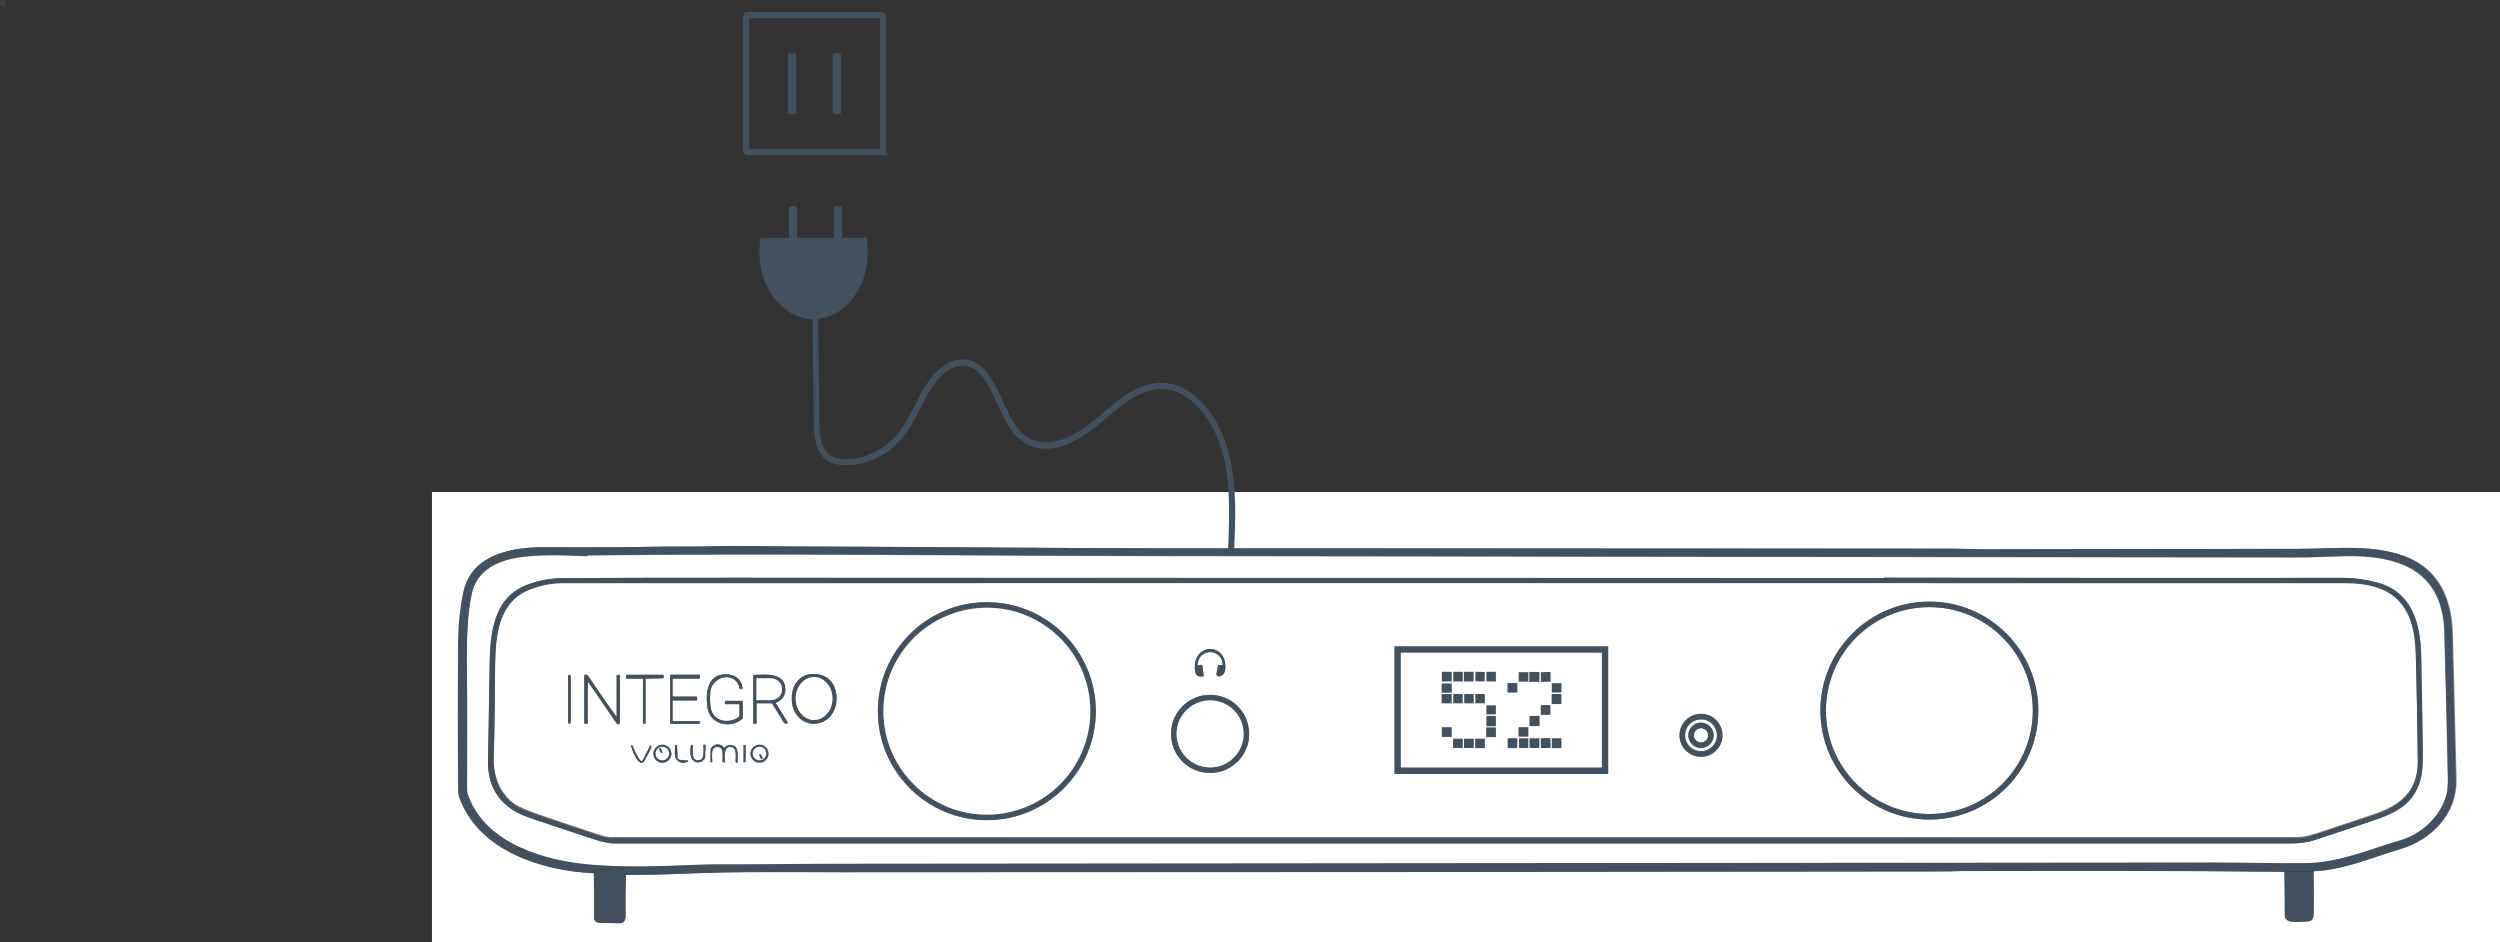 <?xml version="1.0" encoding="UTF-8"?><svg id="_レイヤー_1" xmlns="http://www.w3.org/2000/svg" viewBox="0 0 1222.77 460.95"><rect x="0" y="0" width="1222.77" height="460.95" fill="#333333" stroke="none"/><defs><style>.cls-1{stroke:#41515f;stroke-miterlimit:10;stroke-width:3px;}.cls-1,.cls-2,.cls-3,.cls-4{fill:none;}.cls-5{fill:#fff;}.cls-6{fill:#41515f;}.cls-7{fill:#45403f;}.cls-2{stroke:#0b0a09;}.cls-2,.cls-3,.cls-4{stroke-width:2px;}.cls-3{stroke:#818181;}.cls-4{stroke:#8a8987;}</style></defs><path class="cls-7" d="m1.42,3c1.9,0,1.9-3,0-3S-.47,3,1.42,3h0Z"/><path class="cls-3" d="m290.47,427.05c.1,7.4.1,14.7.1,22,0,1.5,1.6,2.4,3.1,2.4,3,0,6,0,9,.1,2.3.1,3.4-1.2,3.3-3.5-.1-6.8-.1-13.5.2-20.2" vector-effect="non-scaling-stroke"/><path class="cls-4" d="m306.17,427.85c9.5.1,19-.1,28.5-.6,25.8-1.2,51.5-.7,77.3-.7,180.3,0,360.7-.2,541-.4,2.1,0,4.5-.2,6.8-.2,52.6-.1,105.1-.2,157.7.4" vector-effect="non-scaling-stroke"/><path class="cls-3" d="m1117.37,426.45c.2,7.1.2,14.2.2,21.3,0,4.3,6.3,3.2,10.1,3.1,4.1-.1,3.9-1.9,4-5.5.1-6.4.1-12.8-.1-19.1" vector-effect="non-scaling-stroke"/><path class="cls-4" d="m1131.47,426.15c15-.8,27.4-6.4,42.7-10.9,15.2-4.5,27.5-17.4,27.2-33.8-.6-23.8-1.2-47.5-1.8-71.3-.5-19.4-8.2-34.3-28.1-39.6-15.3-4.1-31-2.1-46.9-2.1-51.7.1-103.5.1-155.2.2-4.5,0-9.8-.3-14.7-.3-108.8-.1-217.7-.1-326.5-.2-44,0-88,.1-132-.3-37.1-.3-74.2-.4-111.3-.6-11.4-.1-25.3-.4-34.9-.1-8.7.3-18.8.1-24.8.2-19.5.3-39.1.4-58.6.3-15.9-.1-35.8,3.3-39.8,22-1.6,7.7-2.5,15.4-2.5,23.3-.2,24.6-.2,49.1,0,73.7,0,1.4.2,2.7.7,3.9,9.8,25.8,40.3,35.4,65.5,36.6" vector-effect="non-scaling-stroke"/><path class="cls-2" d="m1131.47,426.15l-14.2.3" vector-effect="non-scaling-stroke"/><path class="cls-2" d="m306.17,427.85c-.3-2.3-1.6-3.1-3.8-2.9-2.9.2-5.9.2-8.8.2-1.4,0-2.9.5-3.1,1.9" vector-effect="non-scaling-stroke"/><path class="cls-4" d="m286.97,271.95c-10.9-.5-22.4-1-33.2.6-9.1,1.4-18.2,5.2-21.9,14.2-1,2.5-1.8,6.6-2.5,12.3-1,8.9-1.1,19.1-1,27.5.3,19.7.1,39.4.1,59,0,1.4.2,2.7.7,3.9,8.7,23.4,37.7,31.7,60.4,33.5,16.2,1.3,32.6.8,48.8.1,4.3-.2,8.5-.3,12.6-.3,20.3.1,40.6-.3,60.9-.3,224-.2,447.9-.4,671.9-.6,14.7,0,29.5.5,44.2.3,16.4-.2,32.2-7.2,45.5-11,10.7-3,20.4-11.6,23.2-22.6.5-2,.7-4.7.7-8.1-.5-23.8-1.1-47.5-1.7-71.3-.9-31.2-23.6-38-50-37.2-7.7.2-15.7.7-23.1.6-186.1-.2-372.2-.4-558.3-.7-92.1-.1-184.2-1.4-276.4-.3-.1,0-.2,0-.3.1-.3.3-.5.3-.6.3" vector-effect="non-scaling-stroke"/><path class="cls-3" d="m439.07,282.65c-44.3,0-103.8-.2-163.7.1-7.4,0-17.5,2.2-23.6,6.5-10.5,7.6-12,22.4-12.2,34.5-.3,16.1-.6,32.3-.8,48.4-.2,10.8,4,18.8,12.4,24.2,2.1,1.3,5.4,2.8,9.8,4.3,10.1,3.4,20.2,6.8,30.4,10.1,2.9.9,6.6,1.8,9.6,1.8h818.6c4.5,0,8.5-.3,12.4-1.6,4.5-1.5,14.1-4.7,28.8-9.6,11.9-4,20.5-8.5,23.5-21.3.6-2.6.9-6.8.8-12.5-.1-10.4-.4-26.1-.8-46.9-.3-15.4-4.3-31.2-21.4-35.7-5.8-1.6-11.2-2.3-16.3-2.3-75,.1-149.9,0-224.9-.1-.1,0-.2,0-.3.1-.1,0-.2.1-.2.1-160.7-.1-321.4-.1-482.1-.1" vector-effect="non-scaling-stroke"/><path class="cls-3" d="m241.47,370.55c-.3,9.3,2.8,18.2,10.7,23.4,2,1.3,5.8,2.9,11.6,4.9,9.4,3.2,18.8,6.4,28.3,9.5,3.1,1,5.4,1.5,6.9,1.5h824.3c2.9,0,5.8-.5,8.3-1.4,9.6-3.2,19.3-6.4,28.9-9.6,13.2-4.4,22.2-11.1,22.1-26.4-.2-17.6-.5-35.2-1-52.9-.7-23.6-10.9-34.3-34.6-34.3-290.5,0-581.1-.1-871.6,0-5.3,0-10.6,1-15.9,3-15.6,5.9-17,22.4-17.3,36.6-.2,15.3-.2,30.5-.7,45.7" vector-effect="non-scaling-stroke"/><path class="cls-3" d="m996.97,347.55c0-29.4-23.9-53.3-53.3-53.3h0c-29.4,0-53.3,23.9-53.3,53.3s23.9,53.3,53.3,53.3c29.4,0,53.3-23.9,53.3-53.3h0" vector-effect="non-scaling-stroke"/><path class="cls-3" d="m535.97,347.85c0-29.4-23.9-53.3-53.3-53.3h0c-29.4,0-53.3,23.9-53.3,53.3s23.9,53.3,53.3,53.3h0c29.5,0,53.3-23.9,53.3-53.3h0" vector-effect="non-scaling-stroke"/><path class="cls-3" d="m786.57,316.35c0-.1-.1-.2-.2-.2h-104.1c-.1,0-.2.1-.2.2h0v62c0,.1.1.2.2.2h104.1c.1,0,.2-.1.2-.2h0v-62" vector-effect="non-scaling-stroke"/><path class="cls-3" d="m597.67,325.45h-1.5c-.3,0-.5.2-.5.5l-.7,3.7c-.1.6.3,1.2.9,1.3h.2c4.1-.1,3.6-6.3,2.6-8.7-3.3-7.7-13.7-5.5-14.2,2.9-.2,2.9-.3,6.4,3.9,5.8.3,0,.4-.2.4-.5l-.7-4.7c-.1-.4-.3-.5-.6-.4l-1.3.3c-.2,0-.4-.1-.4-.3v-.1c.4-8.3,12.1-8.2,12.3,0-.1.1-.2.2-.4.2" vector-effect="non-scaling-stroke"/><path class="cls-3" d="m401.27,330.05c-9.6-2.3-15.1,5.1-13.9,14.1,1,6.9,7.4,11.5,14,9.3,10.5-3.4,10.4-21-.1-23.4" vector-effect="non-scaling-stroke"/><path class="cls-3" d="m361.67,344.75v5.5c0,.2-.1.4-.3.5-4.6,3.3-11.7,2.5-13.5-3.4-.7-2.3-.7-7-.4-9.2,1-7.3,11.4-9.8,14-2.5.3.8-.2,1.2,1,1.5.3.1.6-.1.7-.4v-.2c-.4-4.3-3.8-6.6-8-6.7-4.6-.1-7.6,2.2-8.9,6.8-.8,2.9-.7,8.7.2,11.4,2.3,6.8,11.3,8.2,16.6,3.6.2-.1.2-.3.2-.5v-7.9c0-.3-.1-.4-.4-.4h-7.8c-.3,0-.5.2-.5.5v.7c0,.3.1.4.4.4h6.3c.3-.1.4,0,.4.3" vector-effect="non-scaling-stroke"/><path class="cls-3" d="m279.17,330.65c0-.3-.3-.6-.6-.6h-.1c-.3,0-.6.3-.6.6h0v22.7c0,.3.3.6.6.6h.1c.3,0,.6-.3.6-.6h0v-22.7" vector-effect="non-scaling-stroke"/><path class="cls-3" d="m301.37,350.45c-4.5-6.2-8.8-12.6-13.1-18.9-.6-.9-.9-1.6-2.2-1.5-.2,0-.3.2-.3.4v23.2c0,.3.1.4.4.4h1c.2,0,.3-.1.3-.3v-19.9c0-.1.1-.2.2-.2s.1,0,.1.1l13.9,20.2c.3.4.8.5,1.2.2.2-.2.4-.4.4-.7v-23c0-.2-.1-.3-.3-.3h-.8c-.3,0-.5.2-.5.5v19.8c-.1.2-.2.2-.3,0" vector-effect="non-scaling-stroke"/><path class="cls-3" d="m315.77,332.15c0-.1.1-.2.2-.2l8.4-.2c.1,0,.2-.1.2-.2v-1.3c0-.1-.1-.2-.2-.2h-17.9c-.1,0-.2.1-.2.2h0v1.5c0,.1.1.2.2.2h7.8c.1,0,.2.1.2.2h0v21.6c0,.1.1.2.2.2h.9c.1,0,.2-.1.2-.2h0v-21.6" vector-effect="non-scaling-stroke"/><path class="cls-3" d="m328.97,332.15c0-.1.1-.3.3-.3h12.7c.1,0,.3-.1.3-.3v-1.3c0-.1-.1-.3-.3-.3h-13.9c-.1,0-.3.1-.3.3v23.4c0,.1.1.3.3.3h13.9c.1,0,.3-.1.3-.3v-.7c0-.1-.1-.3-.3-.3h-12.7c-.1,0-.3-.1-.3-.3v-9.5c0-.1.1-.3.3-.3h11.4c.1,0,.3-.1.3-.3v-1.3c0-.1-.1-.3-.3-.3h-11.4c-.1,0-.3-.1-.3-.3v-8.2" vector-effect="non-scaling-stroke"/><path class="cls-3" d="m370.47,344.05h6.7c.2,0,.4.1.5.3,1.9,3,3.8,6,5.6,9,.4.6,1.1.9,1.7.5.2-.2.3-.4.1-.7l-5.6-9c-.1-.2-.1-.3.1-.4,3.3-1.5,4.8-3.9,4.5-7-.6-8-10.1-6.7-15.4-6.6-.2,0-.3.1-.3.3v23.2c0,.3.1.4.4.4h.8c.3,0,.4-.1.4-.4v-9.1c.1-.4.2-.5.5-.5" vector-effect="non-scaling-stroke"/><path class="cls-3" d="m610.97,358.95c0-10.5-8.5-19.1-19.1-19.1s-19.1,8.5-19.1,19.1,8.5,19.1,19.1,19.1,19.1-8.6,19.1-19.1" vector-effect="non-scaling-stroke"/><path class="cls-3" d="m842.47,359.65c0-5.8-4.7-10.5-10.5-10.5h0c-5.8,0-10.5,4.7-10.5,10.5h0c0,5.8,4.7,10.5,10.5,10.5s10.5-4.7,10.5-10.5" vector-effect="non-scaling-stroke"/><path class="cls-3" d="m328.37,368.65c0-2.4-2-4.4-4.4-4.4h0c-2.4,0-4.4,2-4.4,4.4s2,4.4,4.4,4.4,4.4-2,4.4-4.4" vector-effect="non-scaling-stroke"/><path class="cls-3" d="m331.37,370.25l-.2-5.5c0-.3-.1-.4-.4-.5-.5-.1-.6.2-.6.6,0,2-.4,4.8.7,6.5,1.2,1.7,3,2.1,5.5,1.2.2-.1.3-.3.2-.5-.1-.1-.2-.2-.3-.2l-3.4-.2c-.8.1-1.5-.5-1.5-1.4" vector-effect="non-scaling-stroke"/><path class="cls-3" d="m342.57,371.65c-4.8,1.4-3.7-4.6-3.8-7.1,0-.3-.2-.4-.5-.3l-.2.1c-.2.1-.3.3-.3.5-.3,2.3-.5,5.9,1.6,7.4s5.5.2,5.5-2.8c0-1.5.1-3,.2-4.6,0-.3-.2-.6-.5-.7h-.3c-.2,0-.3.1-.3.3.1,1.7.6,6.7-1.4,7.2" vector-effect="non-scaling-stroke"/><path class="cls-3" d="m353.97,365.55c-2.2-1.9-4.3-1.8-6.2.5-.1.2-.2.4-.2.6l-.1,5.9c0,.2.1.4.3.4h.3c.2,0,.3-.1.3-.3,0-1.7-.4-5.1.6-6.4,1-1.2,3.2-1.1,4,.3.7,1.1.4,4.5.4,5.9,0,.3.1.4.4.5l.3.1c.3.1.5,0,.5-.4-.2-2.5-.5-6.9,2.2-7.2,3.9-.5,3,4.9,3,7.1,0,.2.1.4.3.5l.3.1c.3.1.4,0,.4-.3-.1-2.1.4-5.7-.9-7.2-1.3-1.5-4-1.6-5.4.1-.2,0-.3,0-.5-.2" vector-effect="non-scaling-stroke"/><path class="cls-3" d="m364.67,364.65c0-.1-.1-.2-.2-.2h-.6c-.1,0-.2.1-.2.2v8c0,.1.1.2.2.2h.6c.1,0,.2-.1.2-.2h0v-8" vector-effect="non-scaling-stroke"/><path class="cls-3" d="m375.87,368.65c0-2.4-2-4.4-4.4-4.4h0c-2.4,0-4.4,2-4.4,4.4h0c0,2.4,2,4.4,4.4,4.4h0c2.4-.1,4.4-2,4.4-4.4h0" vector-effect="non-scaling-stroke"/><path class="cls-3" d="m313.47,372.15c-1.1-.5-3.5-6-4.1-7.5-.1-.2-.3-.2-.4-.2s-.1.1-.2.2c-.2.5,3.9,12.5,6.7,7.1.8-1.7,3-5,3.2-6.7,0-.2-.1-.4-.3-.4s-.3.1-.4.2l-3.5,7c-.3.3-.7.5-1,.3" vector-effect="non-scaling-stroke"/><path class="cls-3" d="m994.27,347.55c0-28-22.7-50.6-50.6-50.6h0c-28,0-50.6,22.7-50.6,50.6s22.7,50.6,50.6,50.6,50.6-22.6,50.6-50.6h0" vector-effect="non-scaling-stroke"/><path class="cls-3" d="m533.37,347.85c0-28-22.7-50.6-50.6-50.6h0c-28,0-50.6,22.7-50.6,50.6s22.7,50.6,50.6,50.6c27.9,0,50.6-22.7,50.6-50.6h0" vector-effect="non-scaling-stroke"/><path class="cls-3" d="m783.47,319.45c0-.1-.1-.2-.2-.2h-97.9c-.1,0-.2.1-.2.2h0v55.7c0,.1.1.2.2.2h97.9c.1,0,.2-.1.2-.2h0v-55.7" vector-effect="non-scaling-stroke"/><path class="cls-3" d="m710.07,328.95c0-.2-.2-.4-.4-.4h-4.1c-.2,0-.4.2-.4.4h0v4c0,.2.2.4.4.4h4.1c.2,0,.4-.2.4-.4v-4" vector-effect="non-scaling-stroke"/><path class="cls-3" d="m726.27,328.85c0-.1-.1-.2-.2-.2h0l-4.2-.1c-.1,0-.2.1-.2.2h0l-.1,4.3c0,.1.1.2.2.2h0l4.2.1c.1,0,.2-.1.2-.2h0l.1-4.3" vector-effect="non-scaling-stroke"/><path class="cls-3" d="m731.67,328.75c0-.1-.1-.2-.2-.2h-4.3c-.1,0-.2.1-.2.2h0v4.4c0,.1.1.2.2.2h4.3c.1,0,.2-.1.2-.2h0v-4.4" vector-effect="non-scaling-stroke"/><path class="cls-3" d="m715.47,328.75c0-.1-.1-.2-.2-.2h-4.3c-.1,0-.2.1-.2.2v4.4c0,.1.1.2.2.2h4.3c.1,0,.2-.1.2-.2v-4.4" vector-effect="non-scaling-stroke"/><path class="cls-3" d="m720.77,328.75c0-.1-.1-.2-.2-.2h-4.4c-.1,0-.2.1-.2.2h0v4.4c0,.1.1.2.2.2h4.4c.1,0,.2-.1.2-.2h0v-4.4" vector-effect="non-scaling-stroke"/><path class="cls-3" d="m747.57,328.95c0-.1-.1-.2-.2-.2h-4.4c-.1,0-.2.1-.2.2h0v4.3c0,.1.1.2.2.2h4.4c.1,0,.2-.1.2-.2h0v-4.3" vector-effect="non-scaling-stroke"/><path class="cls-3" d="m752.97,328.85c0-.1-.1-.2-.2-.2h-4.6c-.1,0-.2.1-.2.2h0v4.5c0,.1.1.2.2.2h4.6c.1,0,.2-.1.2-.2h0v-4.5" vector-effect="non-scaling-stroke"/><path class="cls-3" d="m758.37,328.85c0-.1-.1-.2-.2-.2l-4.4.1c-.1,0-.2.1-.2.2h0l.1,4.4c0,.1.1.2.2.2l4.4-.1c.1,0,.2-.1.2-.2h0l-.1-4.4" vector-effect="non-scaling-stroke"/><path class="cls-3" d="m742.17,334.25c0-.1-.1-.2-.2-.2h-4.5c-.1,0-.2.1-.2.2h0v4.3c0,.1.1.2.2.2h4.5c.1,0,.2-.1.2-.2h0v-4.3" vector-effect="non-scaling-stroke"/><path class="cls-3" d="m763.77,334.35c0-.1-.1-.2-.2-.2h-4.4c-.1,0-.2.1-.2.2v4.2c0,.1.1.2.2.2h4.4c.1,0,.2-.1.2-.2v-4.2" vector-effect="non-scaling-stroke"/><path class="cls-3" d="m710.07,334.65c0-.2-.2-.4-.4-.4h-4.2c-.2,0-.4.2-.4.4h0v3.8c0,.2.2.4.4.4h4.2c.2,0,.4-.2.4-.4v-3.8" vector-effect="non-scaling-stroke"/><path class="cls-3" d="m710.07,339.65c0-.1-.1-.2-.2-.2h-4.6c-.1,0-.2.1-.2.2v4.2c0,.1.1.2.2.2h4.6c.1,0,.2-.1.2-.2h0v-4.2" vector-effect="non-scaling-stroke"/><path class="cls-3" d="m715.47,339.75c0-.2-.1-.3-.3-.3h-4.1c-.2,0-.3.1-.3.3v4c0,.2.1.3.3.3h4.1c.2,0,.3-.1.3-.3v-4" vector-effect="non-scaling-stroke"/><path class="cls-3" d="m720.87,339.65c0-.1-.1-.2-.2-.2h-4.3c-.1,0-.2.1-.2.2v4.2c0,.1.1.2.2.2h4.3c.1,0,.2-.1.2-.2h0v-4.2" vector-effect="non-scaling-stroke"/><path class="cls-3" d="m726.27,339.75c0-.2-.1-.3-.3-.3h-4.1c-.2,0-.3.1-.3.3v4c0,.2.1.3.3.3h4.1c.2,0,.3-.1.3-.3v-4" vector-effect="non-scaling-stroke"/><path class="cls-3" d="m763.77,339.85c0-.2-.2-.4-.4-.4h-4.1c-.2,0-.4.2-.4.4v4.1c0,.2.2.4.4.4h4.1c.2,0,.4-.2.4-.4h0v-4.1" vector-effect="non-scaling-stroke"/><path class="cls-3" d="m758.37,345.25c0-.2-.2-.4-.4-.4h-4c-.2,0-.4.2-.4.4h0v4c0,.2.2.4.4.4h4c.2,0,.4-.2.4-.4v-4" vector-effect="non-scaling-stroke"/><path class="cls-3" d="m731.67,345.15c0-.1-.1-.2-.2-.2h-4.3c-.1,0-.2.1-.2.2h0v4.1c0,.1.1.2.2.2h4.3c.1,0,.2-.1.2-.2h0v-4.1" vector-effect="non-scaling-stroke"/><path class="cls-3" d="m731.67,350.55c0-.2-.2-.4-.3-.4h-4c-.2,0-.4.2-.4.3h0v4.4c0,.2.2.4.3.4h4c.2,0,.4-.2.4-.3h0v-4.4" vector-effect="non-scaling-stroke"/><path class="cls-3" d="m753.07,350.55c0-.2-.2-.4-.4-.4h-4.2c-.2,0-.4.2-.4.4h0v4.2c0,.2.2.4.4.4h4.2c.2,0,.4-.2.4-.4h0v-4.2" vector-effect="non-scaling-stroke"/><path class="cls-3" d="m710.07,355.85c0-.1-.1-.2-.2-.2h-4.5c-.1,0-.2.1-.2.2h0v4.4c0,.1.1.2.2.2h4.5c.1,0,.2-.1.2-.2v-4.4" vector-effect="non-scaling-stroke"/><path class="cls-3" d="m731.67,355.95c0-.1-.1-.2-.2-.2h-4.4c-.1,0-.2.1-.2.2h0v4.4c0,.1.1.2.2.2h4.4c.1,0,.2-.1.2-.2h0v-4.4" vector-effect="non-scaling-stroke"/><path class="cls-3" d="m747.57,356.05c0-.2-.2-.4-.4-.4h-4.1c-.2,0-.4.2-.4.4v3.9c0,.2.2.4.4.4h4.1c.2,0,.4-.2.4-.4v-3.9" vector-effect="non-scaling-stroke"/><path class="cls-3" d="m742.17,361.45c0-.2-.2-.4-.4-.4h-4c-.2,0-.4.2-.4.4v4.1c0,.2.2.4.4.4h4c.2,0,.4-.2.4-.4v-4.1" vector-effect="non-scaling-stroke"/><path class="cls-3" d="m747.57,361.35c0-.2-.2-.3-.3-.3h-4c-.2,0-.3.2-.3.3v4.2c0,.2.2.3.3.3h4c.2,0,.3-.2.3-.3v-4.2" vector-effect="non-scaling-stroke"/><path class="cls-3" d="m752.97,361.35c0-.2-.2-.3-.3-.3h-4.3c-.2,0-.3.2-.3.3v4.2c0,.2.2.3.3.3h4.3c.2,0,.3-.2.3-.3h0v-4.2" vector-effect="non-scaling-stroke"/><path class="cls-3" d="m758.37,361.45c0-.3-.2-.5-.5-.5l-3.8.1c-.3,0-.5.2-.5.5h0l.1,3.9c0,.3.2.5.5.5l3.8-.1c.3,0,.5-.2.5-.5l-.1-3.9" vector-effect="non-scaling-stroke"/><path class="cls-3" d="m763.77,361.35c0-.2-.1-.3-.3-.3h-4.2c-.2,0-.3.1-.3.3h0v4.3c0,.2.1.3.3.3h4.2c.2,0,.3-.1.3-.3h0v-4.3" vector-effect="non-scaling-stroke"/><path class="cls-3" d="m715.47,361.55c0-.2-.1-.3-.3-.3h-4.2c-.2,0-.3.1-.3.3h0v4c0,.2.1.3.3.3h4.2c.2,0,.3-.1.3-.3h0v-4" vector-effect="non-scaling-stroke"/><path class="cls-3" d="m726.27,361.55c0-.1-.1-.3-.3-.3h-4.2c-.1,0-.3.1-.3.3v4.1c0,.1.1.3.3.3h4.2c.1,0,.3-.1.3-.3h0v-4.1" vector-effect="non-scaling-stroke"/><path class="cls-3" d="m720.87,361.45c0-.1-.1-.2-.2-.2h-4.4c-.1,0-.2.1-.2.2v4.2c0,.1.1.2.2.2h4.4c.1,0,.2-.1.2-.2h0v-4.2" vector-effect="non-scaling-stroke"/><path class="cls-3" d="m398.17,352.15c5,0,9-4.7,9-10.5h0c0-5.8-4.1-10.5-9-10.5h0c-5,0-9,4.7-9,10.5h0c0,5.8,4,10.5,9,10.5h0" vector-effect="non-scaling-stroke"/><path class="cls-3" d="m369.97,332.05v10.1c0,.2.1.3.3.3h6.7c3,0,5.5-2.3,5.5-5v-.7c0-2.8-2.5-5-5.5-5h-6.7c-.1,0-.3.1-.3.3" vector-effect="non-scaling-stroke"/><path class="cls-3" d="m608.27,358.95c0-9.1-7.4-16.4-16.4-16.4s-16.4,7.4-16.4,16.4,7.4,16.4,16.4,16.4c9,0,16.4-7.4,16.4-16.4" vector-effect="non-scaling-stroke"/><path class="cls-3" d="m839.77,359.65c0-4.3-3.5-7.8-7.8-7.8h0c-4.3,0-7.8,3.5-7.8,7.8h0c0,4.3,3.5,7.8,7.8,7.8h0c4.3,0,7.8-3.5,7.8-7.8h0" vector-effect="non-scaling-stroke"/><path class="cls-3" d="m838.17,359.65c0-3.4-2.8-6.2-6.2-6.2s-6.2,2.8-6.2,6.2h0c0,3.4,2.8,6.2,6.2,6.2h0c3.4,0,6.2-2.8,6.2-6.2" vector-effect="non-scaling-stroke"/><path class="cls-3" d="m835.47,359.65c0-1.9-1.6-3.5-3.5-3.5s-3.5,1.6-3.5,3.5,1.6,3.5,3.5,3.5,3.5-1.6,3.5-3.5" vector-effect="non-scaling-stroke"/><path class="cls-3" d="m327.27,368.55c0-1.8-1.5-3.3-3.3-3.3s-3.3,1.5-3.3,3.3,1.5,3.3,3.3,3.3,3.3-1.4,3.3-3.3" vector-effect="non-scaling-stroke"/><path class="cls-3" d="m374.77,368.55c0-1.8-1.5-3.3-3.3-3.3s-3.3,1.5-3.3,3.3,1.5,3.3,3.3,3.3h0c1.8.1,3.3-1.4,3.3-3.3" vector-effect="non-scaling-stroke"/><path class="cls-3" d="m323.77,368.35c.2-.1.2-.7-.2-1.4h0c-.3-.7-.8-1.2-1-1.1s-.2.7.2,1.4h0c.3.7.8,1.2,1,1.1" vector-effect="non-scaling-stroke"/><path class="cls-3" d="m372.17,369.05c-.1-.2-.4-.3-.6-.2h0c-.2.1-.3.4-.2.6l.8,1.5c.1.2.4.3.6.2h0c.2-.1.3-.4.2-.6l-.8-1.5" vector-effect="non-scaling-stroke"/><path class="cls-5" d="m211.27,240.65h1011.5v220.3H211.27v-220.3Zm79.2,186.4c.1,7.4.1,14.7.1,22,0,1.5,1.6,2.4,3.1,2.4,3,0,6,0,9,.1,2.3.1,3.4-1.2,3.3-3.5-.1-6.8-.1-13.5.2-20.2,9.5.1,19-.1,28.5-.6,25.8-1.2,51.5-.7,77.3-.7,180.3,0,360.7-.2,541-.4,2.1,0,4.5-.2,6.8-.2,52.6-.1,105.1-.2,157.7.4.2,7.1.2,14.2.2,21.3,0,4.3,6.3,3.2,10.1,3.1,4.1-.1,3.9-1.9,4-5.5.1-6.4.1-12.8-.1-19.1,15-.8,27.4-6.4,42.7-10.9,15.2-4.5,27.5-17.4,27.2-33.8-.6-23.8-1.2-47.5-1.8-71.3-.5-19.4-8.2-34.3-28.1-39.6-15.3-4.1-31-2.1-46.9-2.1-51.7.1-103.5.1-155.2.2-4.5,0-9.8-.3-14.7-.3-108.8-.1-217.7-.1-326.5-.2-44,0-88,.1-132-.3-37.1-.3-74.2-.4-111.3-.6-11.4-.1-25.3-.4-34.9-.1-8.7.3-18.8.1-24.8.2-19.5.3-39.1.4-58.6.3-15.9-.1-35.8,3.3-39.8,22-1.6,7.7-2.5,15.4-2.5,23.3-.2,24.6-.2,49.1,0,73.7,0,1.4.2,2.7.7,3.9,9.5,25.7,40.1,35.3,65.3,36.5Z"/><path class="cls-5" d="m287.37,271.85c.1,0,.2-.1.3-.1,92.1-1.1,184.2.2,276.4.3,186.1.2,372.2.5,558.3.7,7.4,0,15.4-.4,23.1-.6,26.4-.8,49.2,6,50,37.2.7,23.8,1.2,47.5,1.7,71.3.1,3.4-.1,6.1-.7,8.1-2.9,11-12.5,19.6-23.2,22.6-13.3,3.8-29.2,10.8-45.5,11-14.7.2-29.5-.3-44.2-.3-224,.3-447.9.5-671.9.6-20.3,0-40.6.4-60.9.3-4.1,0-8.3.1-12.6.3-16.2.7-32.6,1.2-48.8-.1-22.7-1.8-51.7-10.1-60.4-33.5-.4-1.2-.7-2.5-.7-3.9,0-19.7.2-39.4-.1-59-.1-8.4,0-18.6,1-27.5.7-5.7,1.5-9.8,2.5-12.3,3.7-9,12.8-12.8,21.9-14.2,10.8-1.6,22.3-1.1,33.2-.6.3-.2.5-.2.6-.3Zm151.7,10.8c-44.3,0-103.8-.2-163.7.1-7.4,0-17.5,2.2-23.6,6.5-10.5,7.6-12,22.4-12.2,34.5-.3,16.1-.6,32.3-.8,48.4-.2,10.8,4,18.8,12.4,24.2,2.1,1.3,5.4,2.8,9.8,4.3,10.1,3.4,20.2,6.8,30.4,10.1,2.9.9,6.6,1.8,9.6,1.8h818.6c4.5,0,8.5-.3,12.4-1.6,4.5-1.5,14.1-4.7,28.8-9.6,11.9-4,20.5-8.5,23.5-21.3.6-2.6.9-6.8.8-12.5-.1-10.4-.4-26.1-.8-46.9-.3-15.4-4.3-31.2-21.4-35.7-5.8-1.6-11.2-2.3-16.3-2.3-75,.1-149.9,0-224.9-.1-.1,0-.2,0-.3.1-.1,0-.2.1-.2.1-160.7-.1-321.4-.1-482.1-.1Z"/><path class="cls-5" d="m241.47,369.89c.6-15.2.5-30.4.7-45.5.2-14.2,1.6-30.7,17.3-36.6,5.3-2,10.6-3,15.9-3h871.6c23.8,0,34,10.7,34.6,34.3.5,17.6.8,35.2,1,52.9.1,15.2-8.8,22-22.1,26.4-9.7,3.2-19.3,6.4-28.9,9.6-2.5.8-5.4,1.4-8.3,1.4H298.97c-1.6,0-3.9-.5-6.9-1.5-9.4-3.1-18.9-6.3-28.3-9.5-5.7-2-9.6-3.6-11.6-4.9-7.9-5.5-11.1-14.3-10.7-23.6Zm755.5-22.34c0-29.4-23.9-53.3-53.3-53.3h0c-29.4,0-53.3,23.9-53.3,53.3s23.9,53.3,53.3,53.3c29.4,0,53.3-23.9,53.3-53.3h0Zm-461,.3c0-29.4-23.9-53.3-53.3-53.3h0c-29.4,0-53.3,23.9-53.3,53.3s23.9,53.3,53.3,53.3h0c29.5,0,53.3-23.9,53.3-53.3h0Zm250.6-31.5c0-.1-.1-.2-.2-.2h-104.1c-.1,0-.2.1-.2.2h0v62c0,.1.1.2.2.2h104.1c.1,0,.2-.1.2-.2h0v-62Zm-188.9,9.1h-1.5c-.3,0-.5.2-.5.5l-.7,3.7c-.1.6.3,1.2.9,1.3h.2c4.1-.1,3.6-6.3,2.6-8.7-3.3-7.7-13.7-5.5-14.2,2.9-.2,2.9-.3,6.4,3.9,5.8.3,0,.4-.2.4-.5l-.7-4.7c-.1-.4-.3-.5-.6-.4l-1.3.3c-.2,0-.4-.1-.4-.3v-.1c.4-8.3,12.1-8.2,12.3,0-.1.1-.2.2-.4.2Zm-196.4,4.6c-9.6-2.3-15.1,5.1-13.9,14.1,1,6.9,7.4,11.5,14,9.3,10.5-3.4,10.4-21-.1-23.4Zm-39.6,14.7v5.5c0,.2-.1.4-.3.5-4.6,3.3-11.7,2.5-13.5-3.4-.7-2.3-.7-7-.4-9.2,1-7.3,11.4-9.8,14-2.5.3.8-.2,1.2,1,1.5.3.1.6-.1.7-.4v-.2c-.4-4.3-3.8-6.6-8-6.7-4.6-.1-7.6,2.2-8.9,6.8-.8,2.9-.7,8.7.2,11.4,2.3,6.8,11.3,8.2,16.6,3.6.2-.1.2-.3.2-.5v-7.9c0-.3-.1-.4-.4-.4h-7.8c-.3,0-.5.2-.5.5v.7c0,.3.1.4.4.4h6.3c.3-.1.4,0,.4.3Zm-82.5-14.1c0-.3-.3-.6-.6-.6h-.1c-.3,0-.6.3-.6.6h0v22.7c0,.3.3.6.6.6h.1c.3,0,.6-.3.6-.6h0v-22.7Zm22.2,19.8c-4.5-6.2-8.8-12.6-13.1-18.9-.6-.9-.9-1.6-2.2-1.5-.2,0-.3.2-.3.4v23.2c0,.3.1.4.4.4h1c.2,0,.3-.1.3-.3v-19.9c0-.1.1-.2.2-.2s.1,0,.1.1l13.9,20.2c.3.4.8.5,1.2.2.2-.2.4-.4.4-.7v-23c0-.2-.1-.3-.3-.3h-.8c-.3,0-.5.2-.5.5v19.8c-.1.2-.2.2-.3,0Zm14.4-18.3c0-.1.1-.2.2-.2l8.4-.2c.1,0,.2-.1.2-.2v-1.3c0-.1-.1-.2-.2-.2h-17.9c-.1,0-.2.1-.2.2h0v1.5c0,.1.1.2.2.2h7.8c.1,0,.2.1.2.2h0v21.6c0,.1.1.2.2.2h.9c.1,0,.2-.1.2-.2h0s0-21.6,0-21.6Zm13.2,0c0-.1.1-.3.3-.3h12.7c.1,0,.3-.1.3-.3v-1.3c0-.1-.1-.3-.3-.3h-13.9c-.1,0-.3.1-.3.3v23.4c0,.1.1.3.3.3h13.9c.1,0,.3-.1.3-.3v-.7c0-.1-.1-.3-.3-.3h-12.7c-.1,0-.3-.1-.3-.3v-9.5c0-.1.1-.3.3-.3h11.4c.1,0,.3-.1.3-.3v-1.3c0-.1-.1-.3-.3-.3h-11.4c-.1,0-.3-.1-.3-.3,0,0,0-8.2,0-8.2Zm41.5,11.9h6.7c.2,0,.4.1.5.3,1.9,3,3.8,6,5.6,9,.4.6,1.1.9,1.7.5.2-.2.3-.4.1-.7l-5.6-9c-.1-.2-.1-.3.1-.4,3.3-1.5,4.8-3.9,4.5-7-.6-8-10.1-6.7-15.4-6.6-.2,0-.3.1-.3.3v23.2c0,.3.1.4.4.4h.8c.3,0,.4-.1.4-.4v-9.1c.1-.4.2-.5.5-.5Zm240.5,14.9c0-10.5-8.5-19.1-19.1-19.1s-19.1,8.5-19.1,19.1,8.5,19.1,19.1,19.1,19.1-8.6,19.1-19.1Zm231.5.7c0-5.8-4.7-10.5-10.5-10.5h0c-5.8,0-10.5,4.7-10.5,10.5h0c0,5.8,4.7,10.5,10.5,10.5s10.5-4.7,10.5-10.5Zm-514.1,9c0-2.4-2-4.4-4.4-4.4h0c-2.4,0-4.4,2-4.4,4.4s2,4.4,4.4,4.4,4.4-2,4.4-4.4Zm3,1.6l-.2-5.5c0-.3-.1-.4-.4-.5-.5-.1-.6.2-.6.6,0,2-.4,4.8.7,6.5,1.2,1.7,3,2.1,5.5,1.2.2-.1.3-.3.2-.5-.1-.1-.2-.2-.3-.2l-3.4-.2c-.8.1-1.5-.5-1.5-1.4Zm11.2,1.4c-4.8,1.4-3.7-4.6-3.8-7.1,0-.3-.2-.4-.5-.3l-.2.1c-.2.1-.3.3-.3.5-.3,2.3-.5,5.9,1.6,7.4s5.5.2,5.5-2.8c0-1.5.1-3,.2-4.6,0-.3-.2-.6-.5-.7h-.3c-.2,0-.3.1-.3.3.1,1.7.6,6.7-1.4,7.2Zm11.4-6.1c-2.2-1.9-4.3-1.8-6.2.5-.1.2-.2.4-.2.6l-.1,5.9c0,.2.1.4.3.4h.3c.2,0,.3-.1.3-.3,0-1.7-.4-5.1.6-6.4,1-1.2,3.2-1.1,4,.3.7,1.1.4,4.5.4,5.9,0,.3.1.4.4.5l.3.1c.3.1.5,0,.5-.4-.2-2.5-.5-6.9,2.2-7.2,3.9-.5,3,4.9,3,7.1,0,.2.1.4.3.5l.3.1c.3.1.4,0,.4-.3-.1-2.1.4-5.7-.9-7.2-1.3-1.5-4-1.6-5.4.1-.2,0-.3,0-.5-.2Zm10.7-.9c0-.1-.1-.2-.2-.2h-.6c-.1,0-.2.1-.2.2v8c0,.1.1.2.2.2h.6c.1,0,.2-.1.2-.2h0v-8Zm11.2,4c0-2.4-2-4.4-4.4-4.4h0c-2.4,0-4.4,2-4.4,4.4h0c0,2.4,2,4.4,4.4,4.4h0c2.4-.1,4.4-2,4.4-4.4h0Zm-62.4,3.5c-1.1-.5-3.5-6-4.1-7.5-.1-.2-.3-.2-.4-.2s-.1.1-.2.2c-.2.5,3.9,12.5,6.7,7.1.8-1.7,3-5,3.2-6.7,0-.2-.1-.4-.3-.4s-.3.1-.4.2l-3.5,7c-.3.3-.7.5-1,.3Z"/><path class="cls-6" d="m535.97,347.85c0,29.4-23.9,53.3-53.3,53.3h0c-29.4,0-53.3-23.9-53.3-53.3h0c0-29.4,23.9-53.3,53.3-53.3,29.5,0,53.3,23.9,53.3,53.3h0Zm-2.6,0c0-28-22.7-50.6-50.6-50.6h0c-28,0-50.6,22.7-50.6,50.6s22.7,50.6,50.6,50.6c27.9,0,50.6-22.7,50.6-50.6h0Z"/><circle class="cls-5" cx="943.67" cy="347.55" r="50.6"/><path class="cls-6" d="m597.97,325.05c-.2-8.2-11.9-8.3-12.3,0,0,.2.1.4.4.4h.1l1.3-.3c.4-.1.6.1.6.4l.7,4.7c0,.3-.1.4-.4.5-4.2.6-4.1-2.9-3.9-5.8.5-8.3,10.9-10.5,14.2-2.9,1,2.4,1.5,8.6-2.6,8.7-.6,0-1.1-.5-1.1-1.1v-.2l.7-3.7c.1-.3.2-.4.5-.5h1.5c.2.2.3.1.3-.2Z"/><path class="cls-6" d="m401.27,330.05c10.5,2.5,10.6,20,.2,23.4-6.6,2.2-13.1-2.4-14-9.3-1.3-9.1,4.2-16.4,13.8-14.1Zm-3.1,22.1c5,0,9-4.7,9-10.5h0c0-5.8-4.1-10.5-9-10.5h0c-5,0-9,4.7-9,10.5h0c0,5.8,4,10.5,9,10.5h0Z"/><path class="cls-6" d="m361.27,344.35h-6.3c-.3,0-.4-.1-.4-.4v-.7c0-.3.2-.5.5-.5h7.8c.2,0,.4.1.4.4v7.9c0,.2-.1.4-.2.5-5.2,4.6-14.2,3.2-16.6-3.6-.9-2.7-1.1-8.5-.2-11.4,1.3-4.6,4.3-6.9,8.9-6.8,4.2.1,7.6,2.4,8,6.7,0,.3-.2.6-.5.6h-.2c-1.2-.3-.7-.7-1-1.5-2.6-7.3-13-4.8-14,2.5-.3,2.2-.3,6.9.4,9.2,1.8,5.9,8.9,6.7,13.5,3.4.2-.1.3-.3.3-.5v-5.5c0-.2-.1-.3-.4-.3Z"/><path class="cls-6" d="m278.57,330.05h0c.4,0,.6.3.6.6v22.7c0,.3-.3.6-.6.6h-.1c-.3,0-.6-.3-.6-.6v-22.7c.1-.4.4-.6.7-.6Z"/><path class="cls-6" d="m301.57,350.35v-19.8c0-.3.2-.5.5-.5h.8c.2,0,.3.1.3.3v23c0,.5-.4.9-.9.8-.3,0-.5-.1-.7-.4l-13.8-20.1c-.1-.1-.2-.1-.2,0l-.1.1v19.9c0,.2-.1.3-.3.3h-1c-.3,0-.4-.1-.4-.4v-23.2c0-.2.1-.3.3-.4,1.3-.1,1.6.6,2.2,1.5,4.3,6.4,8.6,12.7,13.1,18.9.1.3.2.3.2,0Z"/><path class="cls-6" d="m315.77,332.15v21.6c0,.1-.1.2-.2.2h-.9c-.1,0-.2-.1-.2-.2h0v-21.6c0-.1-.1-.2-.2-.2h-7.8c-.1,0-.2-.1-.2-.2h0v-1.5c0-.1.1-.2.2-.2h17.9c.1,0,.2.1.2.2h0v1.3c0,.1-.1.2-.2.2l-8.4.2c-.1,0-.2.1-.2.2Z"/><path class="cls-6" d="m328.97,332.15v8.3c0,.1.1.3.3.3h11.4c.1,0,.3.1.3.3v1.3c0,.1-.1.3-.3.3h-11.4c-.1,0-.3.1-.3.3v9.5c0,.1.1.3.3.3h12.7c.1,0,.3.1.3.3v.7c0,.1-.1.3-.3.3h-13.9c-.1,0-.3-.1-.3-.3v-23.4c0-.1.1-.3.3-.3h13.9c.1,0,.3.1.3.3v1.3c0,.1-.1.3-.3.3h-12.7c-.2,0-.3.1-.3.2Z"/><path class="cls-6" d="m370.07,344.45v9.1c0,.3-.1.4-.4.4h-.8c-.3,0-.4-.1-.4-.4v-23.2c0-.2.1-.3.3-.3,5.3-.1,14.8-1.4,15.4,6.6.2,3.2-1.3,5.5-4.5,7-.2.1-.2.2-.1.4l5.6,9c.2.3.1.5-.1.7-.6.4-1.3.1-1.7-.5-1.8-3-3.7-6-5.6-9-.1-.2-.3-.3-.5-.3h-6.7c-.4.1-.5.2-.5.5Zm-.1-12.4v10.1c0,.2.1.3.3.3h6.7c3,0,5.5-2.3,5.5-5v-.7c0-2.8-2.5-5-5.5-5h-6.7c-.1,0-.3.1-.3.3Z"/><path class="cls-6" d="m610.97,358.95c0,10.5-8.5,19.1-19.1,19.1s-19.1-8.5-19.1-19.1,8.5-19.1,19.1-19.1,19.1,8.5,19.1,19.1Zm-2.7,0c0-9.1-7.4-16.4-16.4-16.4s-16.4,7.4-16.4,16.4,7.4,16.4,16.4,16.4c9,0,16.4-7.4,16.4-16.4Z"/><path class="cls-5" d="m839.77,359.65c0,4.3-3.5,7.8-7.8,7.8h0c-4.3,0-7.8-3.5-7.8-7.8h0c0-4.3,3.5-7.8,7.8-7.8h0c4.3-.1,7.8,3.5,7.8,7.8h0Zm-1.6,0c0-3.4-2.8-6.2-6.2-6.2s-6.2,2.8-6.2,6.2h0c0,3.4,2.8,6.2,6.2,6.2h0c3.4,0,6.2-2.8,6.2-6.2Z"/><circle class="cls-5" cx="831.97" cy="359.65" r="3.5"/><path class="cls-6" d="m705.67,328.55h4.1c.2,0,.4.2.4.4v4c0,.2-.2.4-.4.4h-4.1c-.2,0-.4-.2-.4-.4v-4c0-.3.1-.5.4-.4Z"/><path class="cls-6" d="m721.87,328.55l4.2.1c.1,0,.2.1.2.2l-.1,4.3c0,.1-.1.2-.2.2l-4.2-.1c-.1,0-.2-.1-.2-.2l.1-4.3c0-.1.1-.2.2-.2Z"/><path class="cls-6" d="m727.17,328.55h4.3c.1,0,.2.1.2.2v4.4c0,.1-.1.2-.2.2h-4.3c-.1,0-.2-.1-.2-.2v-4.4c.1-.1.1-.2.2-.2Z"/><path class="cls-6" d="m710.97,328.65h4.3c.1,0,.2.1.2.2v4.4c0,.1-.1.2-.2.2h-4.3c-.1,0-.2-.1-.2-.2v-4.4c0-.2.1-.2.2-.2Z"/><path class="cls-6" d="m716.27,328.65h4.4c.1,0,.2.1.2.2v4.4c0,.1-.1.2-.2.2h-4.4c-.1,0-.2-.1-.2-.2v-4.4c0-.2.1-.2.2-.2Z"/><path class="cls-6" d="m742.97,328.75h4.4c.1,0,.2.1.2.2v4.3c0,.1-.1.2-.2.2h-4.4c-.1,0-.2-.1-.2-.2v-4.3c0-.1.1-.2.2-.2Z"/><path class="cls-6" d="m748.17,328.65h4.6c.1,0,.2.1.2.2v4.5c0,.1-.1.2-.2.2h-4.6c-.1,0-.2-.1-.2-.2v-4.5c.1-.1.1-.2.2-.2Z"/><path class="cls-6" d="m753.77,328.75l4.4-.1c.1,0,.2.1.2.2l.1,4.4c0,.1-.1.2-.2.2l-4.4.1c-.1,0-.2-.1-.2-.2l-.1-4.4c0-.1.1-.2.2-.2Z"/><path class="cls-6" d="m737.47,334.15h4.5c.1,0,.2.1.2.2v4.3c0,.1-.1.2-.2.2h-4.5c-.1,0-.2-.1-.2-.2v-4.3q.1-.2.2-.2Z"/><path class="cls-6" d="m759.07,334.05h4.4c.1,0,.2.1.2.2v4.2c0,.1-.1.2-.2.2h-4.4c-.1,0-.2-.1-.2-.2v-4.2c0-.1.1-.2.2-.2Z"/><path class="cls-6" d="m705.57,334.25h4.2c.2,0,.4.2.4.4v3.8c0,.2-.2.4-.4.4h-4.2c-.2,0-.4-.2-.4-.4v-3.8c.1-.2.2-.4.4-.4Z"/><path class="cls-6" d="m705.37,339.45h4.6c.1,0,.2.1.2.2v4.2c0,.1-.1.2-.2.2h-4.6c-.1,0-.2-.1-.2-.2v-4.2c0-.1.1-.2.2-.2Z"/><path class="cls-6" d="m711.07,339.45h4.1c.2,0,.3.1.3.3v4c0,.2-.1.3-.3.3h-4.1c-.2,0-.3-.1-.3-.3v-4c0-.2.1-.3.3-.3Z"/><path class="cls-6" d="m716.27,339.45h4.3c.1,0,.2.1.2.2v4.2c0,.1-.1.2-.2.2h-4.3c-.1,0-.2-.1-.2-.2v-4.2c0-.1.1-.2.2-.2Z"/><path class="cls-6" d="m721.87,339.45h4.1c.2,0,.3.1.3.3v4c0,.2-.1.3-.3.3h-4.1c-.2,0-.3-.1-.3-.3v-4c0-.1.1-.3.3-.3Z"/><path class="cls-6" d="m759.27,339.45h4.1c.2,0,.4.2.4.4v4.1c0,.2-.2.4-.4.4h-4.1c-.2,0-.4-.2-.4-.4v-4.1c0-.2.2-.4.4-.4Z"/><path class="cls-6" d="m753.97,344.85h4c.2,0,.4.2.4.4v4c0,.2-.2.4-.4.4h-4c-.2,0-.4-.2-.4-.4v-4c-.1-.2.1-.4.4-.4Z"/><path class="cls-6" d="m727.17,344.95h4.3c.1,0,.2.1.2.2v4.1c0,.1-.1.2-.2.2h-4.3c-.1,0-.2-.1-.2-.2v-4.1c0-.1.1-.2.2-.2Z"/><path class="cls-6" d="m727.37,350.15h4c.2,0,.4.2.3.4v4.4c0,.2-.2.4-.4.3h-4c-.2,0-.4-.2-.3-.4v-4.4c0-.1.2-.3.4-.3Z"/><path class="cls-6" d="m748.47,350.15h4.2c.2,0,.4.2.4.4v4.2c0,.2-.2.4-.4.4h-4.2c-.2,0-.4-.2-.4-.4v-4.2c-.1-.2.1-.4.4-.4Z"/><path class="cls-6" d="m705.37,355.65h4.5c.1,0,.2.1.2.2v4.4c0,.1-.1.2-.2.2h-4.5c-.1,0-.2-.1-.2-.2v-4.4c0-.1.1-.2.2-.2Z"/><path class="cls-6" d="m727.17,355.75h4.4c.1,0,.2.1.2.2v4.4c0,.1-.1.2-.2.2h-4.4c-.1,0-.2-.1-.2-.2v-4.4c0-.2.1-.2.2-.2Z"/><path class="cls-6" d="m743.07,355.65h4.1c.2,0,.4.2.4.4v3.9c0,.2-.2.4-.4.4h-4.1c-.2,0-.4-.2-.4-.4v-3.9c0-.2.2-.4.4-.4Z"/><path class="cls-6" d="m737.77,360.95h4c.2,0,.4.2.4.4v4.1c0,.2-.2.4-.4.4h-4c-.2,0-.4-.2-.4-.4v-4.1c0-.2.2-.4.4-.4Z"/><path class="cls-6" d="m743.17,361.05h4c.2,0,.3.2.3.3v4.2c0,.2-.2.3-.3.3h-4c-.2,0-.3-.2-.3-.3v-4.2c-.1-.2.1-.3.3-.3Z"/><path class="cls-6" d="m748.37,361.05h4.3c.2,0,.3.2.3.3v4.2c0,.2-.2.3-.3.3h-4.3c-.2,0-.3-.2-.3-.3v-4.2c0-.2.1-.3.3-.3Z"/><path class="cls-6" d="m754.07,361.05l3.8-.1c.3,0,.5.2.5.5l.1,3.9c0,.3-.2.5-.5.5l-3.8.1c-.3,0-.5-.2-.5-.5l-.1-3.9c0-.3.2-.5.5-.5Z"/><path class="cls-6" d="m759.17,361.05h4.2c.2,0,.3.1.3.3v4.3c0,.2-.1.3-.3.3h-4.2c-.2,0-.3-.1-.3-.3v-4.3c0-.2.2-.4.3-.3Z"/><path class="cls-6" d="m711.07,361.25h4.2c.2,0,.3.1.3.3v4c0,.2-.1.3-.3.3h-4.2c-.2,0-.3-.1-.3-.3v-4c0-.1.1-.3.3-.3Z"/><path class="cls-6" d="m721.87,361.25h4.2c.1,0,.3.1.3.3v4.1c0,.1-.1.3-.3.3h-4.2c-.1,0-.3-.1-.3-.3v-4.1c0-.1.2-.3.3-.3Z"/><path class="cls-6" d="m716.27,361.35h4.4c.1,0,.2.1.2.2v4.2c0,.1-.1.2-.2.2h-4.4c-.1,0-.2-.1-.2-.2v-4.2c0-.1.1-.2.2-.2Z"/><path class="cls-6" d="m328.37,368.65c0,2.4-2,4.4-4.4,4.4s-4.4-2-4.4-4.4,2-4.4,4.4-4.4,4.4,1.9,4.4,4.4h0Zm-1.1-.1c0-1.8-1.5-3.3-3.3-3.3s-3.3,1.5-3.3,3.3,1.5,3.3,3.3,3.3,3.3-1.4,3.3-3.3Z"/><path class="cls-6" d="m331.37,370.25c0,.8.7,1.5,1.5,1.5l3.4.2c.2,0,.3.2.3.4,0,.1-.1.3-.2.3-2.4.9-4.2.5-5.5-1.2-1.2-1.7-.7-4.5-.7-6.5,0-.4.1-.7.6-.6.3.1.4.2.4.5l.2,5.4Z"/><path class="cls-6" d="m342.57,371.65c2-.6,1.5-5.5,1.5-7.1,0-.2.1-.3.3-.3h.2c.3,0,.6.3.6.6v.1c-.2,1.6-.2,3.1-.2,4.6,0,3-3.5,4.2-5.5,2.8-2.1-1.5-1.9-5.1-1.6-7.4,0-.2.1-.4.3-.5l.2-.1c.3-.2.4-.1.5.3.1,2.4-1.1,8.4,3.7,7Z"/><path class="cls-6" d="m354.47,365.55c1.4-1.7,4.1-1.6,5.4-.1,1.4,1.5.9,5.2.9,7.2,0,.3-.1.4-.4.3l-.3-.1c-.2-.1-.3-.2-.3-.5,0-2.2.9-7.6-3-7.1-2.7.3-2.4,4.7-2.2,7.2,0,.3-.1.5-.5.4l-.3-.1c-.2-.1-.4-.2-.4-.5,0-1.3.3-4.8-.4-5.9-.9-1.3-3.1-1.5-4-.3-1.1,1.3-.7,4.7-.6,6.4,0,.2-.1.3-.3.3h-.3c-.2,0-.4-.1-.3-.4l.1-5.9c0-.2.1-.4.2-.6,1.9-2.3,4-2.4,6.2-.5.2.4.3.4.5.2Z"/><path class="cls-6" d="m363.87,364.35h.6c.1,0,.2.1.2.2v8c0,.1-.1.2-.2.2h-.6c-.1,0-.2-.1-.2-.2v-8c-.1-.1,0-.2.2-.2Z"/><path class="cls-6" d="m375.87,368.65c0,2.4-2,4.4-4.4,4.4h0c-2.4,0-4.4-2-4.4-4.4h0c0-2.4,2-4.4,4.4-4.4h0c2.4,0,4.4,1.9,4.4,4.4h0Zm-1.1-.1c0-1.8-1.5-3.3-3.3-3.3s-3.3,1.5-3.3,3.3,1.5,3.3,3.3,3.3h0c1.8.1,3.3-1.4,3.3-3.3Z"/><path class="cls-6" d="m313.47,372.15c.3.2.7,0,.9-.3l3.5-7c.1-.2.3-.3.5-.2.2.1.2.2.2.4-.2,1.7-2.4,5-3.2,6.7-2.8,5.4-6.9-6.6-6.7-7.1.1-.2.3-.2.4-.2s.1.1.2.2c.7,1.5,3,7,4.2,7.5Z"/><path class="cls-5" d="m327.27,368.55c0,1.8-1.5,3.3-3.3,3.3s-3.3-1.5-3.3-3.3,1.5-3.3,3.3-3.3,3.3,1.5,3.3,3.3Zm-3.5-.2c.2-.1.2-.7-.2-1.4h0c-.3-.7-.8-1.2-1-1.1s-.2.7.2,1.4h0c.3.7.8,1.2,1,1.1Z"/><path class="cls-5" d="m374.77,368.55c0,1.8-1.5,3.3-3.3,3.3s-3.3-1.5-3.3-3.3h0c0-1.8,1.5-3.3,3.3-3.3s3.3,1.5,3.3,3.3Zm-2.6.5c-.1-.2-.4-.3-.6-.2h0c-.2.1-.3.4-.2.6l.8,1.5c.1.2.4.3.6.2h0c.2-.1.3-.4.2-.6l-.8-1.5Z"/><ellipse class="cls-6" cx="323.18" cy="367.07" rx=".5" ry="1.4" transform="translate(-124.17 169.43) rotate(-24.8)"/><path class="cls-6" d="m371.57,368.95h0c.2-.1.5,0,.6.2l.8,1.5c.1.2,0,.5-.2.6h0c-.2.1-.5,0-.6-.2l-.8-1.5c-.1-.3,0-.5.2-.6Z"/><path class="cls-6" d="m1131.47,426.15l-14.2.3c-52.6-.6-105.1-.5-157.7-.4-2.3,0-4.7.2-6.8.2-180.3.2-360.7.4-541,.4-25.7,0-51.4-.4-77.3.7-9.5.4-19,.6-28.5.6-.3-2.3-1.6-3.1-3.8-2.9-2.9.2-5.9.2-8.8.2-1.4,0-2.9.5-3.1,1.9-25.2-1.2-55.8-10.8-65.5-36.6-.4-1.2-.7-2.5-.7-3.9-.2-24.6-.2-49.1,0-73.7.1-7.8.9-15.6,2.5-23.3,4-18.7,23.8-22.1,39.8-22,19.5.1,39.1.1,58.6-.3,6-.1,16.1.1,24.8-.2,9.6-.3,23.5.1,34.9.1,37.1.2,74.2.3,111.3.6,44,.4,88,.3,132,.3,108.8.1,217.7.2,326.5.2,4.9,0,10.2.3,14.7.3,51.7-.1,103.5-.2,155.2-.2,15.9,0,31.6-2,46.9,2.1,19.9,5.3,27.6,20.2,28.1,39.6.6,23.8,1.2,47.5,1.8,71.3.4,16.5-12,29.4-27.2,33.8-15,4.6-27.5,10.2-42.5,10.9Zm-844.5-154.2c-10.9-.5-22.4-1-33.2.6-9.1,1.4-18.2,5.2-21.9,14.2-1,2.5-1.8,6.6-2.5,12.3-1,8.9-1.1,19.1-1,27.5.3,19.7.1,39.4.1,59,0,1.4.2,2.7.7,3.9,8.7,23.4,37.7,31.7,60.4,33.5,16.2,1.3,32.6.8,48.8.1,4.3-.2,8.5-.3,12.6-.3,20.3.1,40.6-.3,60.9-.3,224-.2,447.9-.4,671.9-.6,14.7,0,29.5.5,44.2.3,16.4-.2,32.2-7.2,45.5-11,10.7-3,20.4-11.6,23.2-22.6.5-2,.7-4.7.7-8.1-.5-23.8-1.1-47.5-1.7-71.3-.9-31.2-23.6-38-50-37.2-7.7.2-15.7.7-23.1.6-186.1-.2-372.2-.4-558.3-.7-92.1-.1-184.2-1.4-276.4-.3-.1,0-.2,0-.3.1-.3.3-.5.3-.6.3Z"/><path class="cls-6" d="m439.07,282.65c160.7,0,321.3,0,482,.1.1,0,.2,0,.2-.1.1-.1.2-.1.3-.1,75,.1,149.9.2,224.9.1,5.1,0,10.5.8,16.3,2.3,17,4.6,21.1,20.3,21.4,35.7.4,20.9.7,36.5.8,46.9.1,5.7-.2,9.9-.8,12.5-3,12.8-11.6,17.3-23.5,21.3-14.7,5-24.3,8.2-28.8,9.6-3.8,1.2-7.8,1.6-12.4,1.6H300.87c-3,0-6.8-.8-9.6-1.8-10.1-3.3-20.3-6.7-30.4-10.1-4.4-1.5-7.7-2.9-9.8-4.3-8.5-5.4-12.6-13.5-12.4-24.2.3-16.1.6-32.3.8-48.4.2-12.1,1.7-27,12.2-34.5,6.1-4.4,16.2-6.5,23.6-6.5,60-.3,119.5-.1,163.8-.1Zm-197.6,87.9c-.3,9.3,2.8,18.2,10.7,23.4,2,1.3,5.8,2.9,11.6,4.9,9.4,3.2,18.8,6.4,28.3,9.5,3.1,1,5.4,1.5,6.9,1.5h824.3c2.9,0,5.8-.5,8.3-1.4,9.6-3.2,19.3-6.4,28.9-9.6,13.2-4.4,22.2-11.1,22.1-26.4-.2-17.6-.5-35.2-1-52.9-.7-23.6-10.9-34.3-34.6-34.3-290.5,0-581.1-.1-871.6,0-5.3,0-10.6,1-15.9,3-15.6,5.9-17,22.4-17.3,36.6-.2,15.3-.2,30.5-.7,45.7Z"/><path class="cls-6" d="m996.97,347.55c0,29.4-23.9,53.3-53.3,53.3h0c-29.4,0-53.3-23.9-53.3-53.3s23.9-53.3,53.3-53.3,53.3,23.9,53.3,53.3h0Zm-2.7,0c0-28-22.7-50.6-50.6-50.6h0c-28,0-50.6,22.7-50.6,50.6s22.7,50.6,50.6,50.6,50.6-22.6,50.6-50.6h0Z"/><circle class="cls-5" cx="482.67" cy="347.85" r="50.6"/><path class="cls-6" d="m786.57,378.35c0,.1-.1.2-.2.2h-104.1c-.1,0-.2-.1-.2-.2h0v-62c0-.1.1-.2.2-.2h104.1c.1,0,.2.1.2.2h0v62Zm-3.1-58.9c0-.1-.1-.2-.2-.2h-97.9c-.1,0-.2.1-.2.2h0v55.7c0,.1.1.2.2.2h97.9c.1,0,.2-.1.2-.2h0v-55.7Z"/><path class="cls-5" d="m783.47,375.15c0,.1-.1.2-.2.2h-97.9c-.1,0-.2-.1-.2-.2h0v-55.7c0-.1.1-.2.2-.2h97.9c.1,0,.2.1.2.2h0v55.7Zm-73.4-46.2c0-.2-.2-.4-.4-.4h-4.1c-.2,0-.4.2-.4.4h0v4c0,.2.2.4.4.4h4.1c.2,0,.4-.2.4-.4v-4Zm16.2-.1c0-.1-.1-.2-.2-.2h0l-4.2-.1c-.1,0-.2.1-.2.2h0l-.1,4.3c0,.1.1.2.2.2h0l4.2.1c.1,0,.2-.1.2-.2h0l.1-4.3Zm5.4-.1c0-.1-.1-.2-.2-.2h-4.3c-.1,0-.2.1-.2.2h0v4.4c0,.1.1.2.2.2h4.3c.1,0,.2-.1.2-.2h0v-4.4Zm-16.2,0c0-.1-.1-.2-.2-.2h-4.3c-.1,0-.2.1-.2.2v4.4c0,.1.1.2.2.2h4.3c.1,0,.2-.1.2-.2v-4.4Zm5.3,0c0-.1-.1-.2-.2-.2h-4.4c-.1,0-.2.1-.2.2h0v4.4c0,.1.1.2.2.2h4.4c.1,0,.2-.1.2-.2h0v-4.4Zm26.8.2c0-.1-.1-.2-.2-.2h-4.4c-.1,0-.2.1-.2.2h0v4.3c0,.1.1.2.2.2h4.4c.1,0,.2-.1.2-.2h0v-4.3Zm5.4-.1c0-.1-.1-.2-.2-.2h-4.6c-.1,0-.2.1-.2.2h0v4.5c0,.1.1.2.2.2h4.6c.1,0,.2-.1.2-.2h0v-4.5Zm5.4,0c0-.1-.1-.2-.2-.2l-4.4.1c-.1,0-.2.1-.2.2h0l.1,4.4c0,.1.1.2.2.2l4.4-.1c.1,0,.2-.1.2-.2h0l-.1-4.4Zm-16.2,5.4c0-.1-.1-.2-.2-.2h-4.5c-.1,0-.2.1-.2.2h0v4.3c0,.1.1.2.2.2h4.5c.1,0,.2-.1.2-.2h0v-4.3Zm21.6.1c0-.1-.1-.2-.2-.2h-4.4c-.1,0-.2.1-.2.2v4.2c0,.1.1.2.2.2h4.4c.1,0,.2-.1.2-.2v-4.2Zm-53.7.3c0-.2-.2-.4-.4-.4h-4.2c-.2,0-.4.2-.4.4h0v3.8c0,.2.2.4.4.4h4.2c.2,0,.4-.2.4-.4v-3.8Zm0,5c0-.1-.1-.2-.2-.2h-4.6c-.1,0-.2.1-.2.2v4.2c0,.1.1.2.2.2h4.6c.1,0,.2-.1.2-.2h0v-4.2Zm5.4.1c0-.2-.1-.3-.3-.3h-4.1c-.2,0-.3.1-.3.3v4c0,.2.1.3.3.3h4.1c.2,0,.3-.1.3-.3v-4Zm5.4-.1c0-.1-.1-.2-.2-.2h-4.3c-.1,0-.2.1-.2.2v4.2c0,.1.1.2.2.2h4.3c.1,0,.2-.1.2-.2h0v-4.2Zm5.4.1c0-.2-.1-.3-.3-.3h-4.1c-.2,0-.3.1-.3.3v4c0,.2.1.3.3.3h4.1c.2,0,.3-.1.3-.3v-4Zm37.5.1c0-.2-.2-.4-.4-.4h-4.1c-.2,0-.4.2-.4.4v4.1c0,.2.2.4.4.4h4.1c.2,0,.4-.2.4-.4h0v-4.1Zm-5.4,5.4c0-.2-.2-.4-.4-.4h-4c-.2,0-.4.2-.4.4h0v4c0,.2.2.4.4.4h4c.2,0,.4-.2.4-.4v-4Zm-26.7-.1c0-.1-.1-.2-.2-.2h-4.3c-.1,0-.2.1-.2.2h0v4.1c0,.1.1.2.2.2h4.3c.1,0,.2-.1.2-.2h0v-4.1Zm0,5.4c0-.2-.2-.4-.3-.4h-4c-.2,0-.4.2-.4.3h0v4.4c0,.2.2.4.3.4h4c.2,0,.4-.2.4-.3h0v-4.4Zm21.4,0c0-.2-.2-.4-.4-.4h-4.2c-.2,0-.4.2-.4.4h0v4.2c0,.2.2.4.4.4h4.2c.2,0,.4-.2.4-.4h0v-4.2Zm-43,5.3c0-.1-.1-.2-.2-.2h-4.5c-.1,0-.2.1-.2.2h0v4.4c0,.1.1.2.2.2h4.5c.1,0,.2-.1.2-.2v-4.4Zm21.6.1c0-.1-.1-.2-.2-.2h-4.4c-.1,0-.2.1-.2.2h0v4.4c0,.1.1.2.2.2h4.4c.1,0,.2-.1.2-.2h0v-4.4Zm15.9.1c0-.2-.2-.4-.4-.4h-4.1c-.2,0-.4.2-.4.4v3.9c0,.2.2.4.4.4h4.1c.2,0,.4-.2.4-.4v-3.9Zm-5.4,5.4c0-.2-.2-.4-.4-.4h-4c-.2,0-.4.2-.4.4v4.1c0,.2.2.4.4.4h4c.2,0,.4-.2.4-.4v-4.1Zm5.4-.1c0-.2-.2-.3-.3-.3h-4c-.2,0-.3.2-.3.3v4.2c0,.2.2.3.3.3h4c.2,0,.3-.2.3-.3v-4.2Zm5.4,0c0-.2-.2-.3-.3-.3h-4.3c-.2,0-.3.2-.3.3v4.2c0,.2.2.3.3.3h4.3c.2,0,.3-.2.3-.3h0v-4.2Zm5.4.1c0-.3-.2-.5-.5-.5l-3.8.1c-.3,0-.5.2-.5.5h0l.1,3.9c0,.3.2.5.5.5l3.8-.1c.3,0,.5-.2.5-.5l-.1-3.9Zm5.4-.1c0-.2-.1-.3-.3-.3h-4.2c-.2,0-.3.1-.3.3h0v4.3c0,.2.1.3.3.3h4.2c.2,0,.3-.1.3-.3h0v-4.3Zm-48.3.2c0-.2-.1-.3-.3-.3h-4.2c-.2,0-.3.1-.3.3h0v4c0,.2.1.3.3.3h4.2c.2,0,.3-.1.3-.3h0v-4Zm10.8,0c0-.1-.1-.3-.3-.3h-4.2c-.1,0-.3.1-.3.3v4.1c0,.1.1.3.3.3h4.2c.1,0,.3-.1.3-.3h0v-4.1Zm-5.4-.1c0-.1-.1-.2-.2-.2h-4.4c-.1,0-.2.1-.2.2v4.2c0,.1.1.2.2.2h4.4c.1,0,.2-.1.2-.2h0v-4.2Z"/><ellipse class="cls-5" cx="398.17" cy="341.65" rx="9" ry="10.5" transform="translate(-.6 .7) rotate(-.1)"/><path class="cls-5" d="m369.97,332.05c0-.2.1-.3.3-.3h6.7c3,0,5.5,2.3,5.5,5v.7c0,2.8-2.5,5-5.5,5h-6.7c-.2,0-.3-.1-.3-.3v-10.1Z"/><circle class="cls-5" cx="591.87" cy="358.95" r="16.4"/><path class="cls-6" d="m842.47,359.65c0,5.8-4.7,10.5-10.5,10.5s-10.5-4.7-10.5-10.5,4.7-10.5,10.5-10.5h0c5.8,0,10.5,4.7,10.5,10.5h0Zm-2.7,0c0-4.3-3.5-7.8-7.8-7.8h0c-4.3,0-7.8,3.5-7.8,7.8h0c0,4.3,3.5,7.8,7.8,7.8h0c4.3,0,7.8-3.5,7.8-7.8h0Z"/><path class="cls-6" d="m838.17,359.65c0,3.4-2.8,6.2-6.2,6.2s-6.2-2.8-6.2-6.2h0c0-3.4,2.8-6.2,6.2-6.2h0c3.4,0,6.2,2.8,6.2,6.2Zm-2.7,0c0-1.9-1.6-3.5-3.5-3.5s-3.5,1.6-3.5,3.5,1.6,3.5,3.5,3.5,3.5-1.6,3.5-3.5Z"/><path class="cls-6" d="m306.17,427.85c-.2,6.7-.3,13.5-.2,20.2,0,2.3-1,3.6-3.3,3.5-3-.1-6-.1-9-.1-1.5,0-3.1-.9-3.1-2.4,0-7.3,0-14.7-.1-22,.2-1.5,1.7-2,3.1-1.9,2.9.1,5.8,0,8.8-.2,2.2-.1,3.6.7,3.8,2.9Z"/><path class="cls-6" d="m1131.47,426.15c.2,6.4.2,12.8.1,19.1-.1,3.7.1,5.5-4,5.5-3.7.1-10.1,1.2-10.1-3.1,0-7.1-.1-14.2-.2-21.3l14.2-.2Z"/><path class="cls-1" d="m431.23,74.38h-65.6c-.4,0-.7-.3-.7-.7V8.08c0-.4.3-.7.7-.7h65.6c.4,0,.7.3.7.7v65.6c-.1.4-.4.7-.7.7Z"/><path class="cls-6" d="m388.63,55.78h-2.4c-.5,0-.8-.4-.8-.8v-28.1c0-.5.4-.8.8-.8h2.4c.5,0,.8.4.8.8v28.1c0,.5-.4.8-.8.8Z"/><path class="cls-6" d="m410.53,55.78h-2.4c-.5,0-.8-.4-.8-.8v-28.1c0-.5.4-.8.8-.8h2.4c.5,0,.8.4.8.8v28.1c0,.5-.3.8-.8.8Z"/><path class="cls-6" d="m372.03,116.38c-.4,2.3-.6,4.7-.6,7.1,0,18,11.9,32.6,26.5,32.6s26.5-14.6,26.5-32.6c0-2.4-.2-4.8-.6-7.1h-51.8Z"/><path class="cls-6" d="m397.23,140.98c.2,16.5.4,33.1.6,49.6,0,4.1.1,8.3.1,12.4,0,3.3,0,6.6.4,9.8.8,6.3,3.3,12.4,10,14.1,5.9,1.5,12.5.5,18.1-1.8,5.8-2.4,11-6.2,15-11,4.6-5.5,7.5-12.1,10.9-18.5,3.1-5.9,6.8-12.1,12.9-15.3,4.5-2.4,9.5-1.7,13.2,1.7,3.3,3.1,5.5,7.4,7.4,11.4,4.2,8.6,7.9,19.8,17.2,24.2,12.3,5.9,25.7-2.8,34.9-10.4,5.2-4.3,10.3-9,16.2-12.5,5.1-3,11-5.2,16.9-4.2,11.7,2,20,13.1,24.3,23.4,5.8,13.9,6.1,29.6,5.7,44.4-.1,3.7-.2,7.4-.4,11.2-.1,1.9,2.9,1.9,3,0,.7-15.3,1.3-30.9-2.2-46-2.8-12.1-8.9-24.4-19.4-31.6-4.6-3.1-10.1-5-15.6-4.6-6.3.4-12.1,3.4-17.2,6.9-10.8,7.5-19.9,18.9-33.4,21.8-6,1.3-11.9-.1-16.2-4.5-3.4-3.4-5.6-7.9-7.7-12.2-2.1-4.4-4-8.9-6.5-13.1-2.2-3.7-5-7.3-9-9.2-5.4-2.5-11.1-1-15.7,2.5-5.6,4.3-9.1,10.6-12.3,16.9s-6.3,12.8-11.3,17.9c-4.3,4.4-9.8,7.8-15.8,9.3-5.3,1.4-13.5,2.1-17.3-2.8-1.8-2.4-2.5-5.5-2.9-8.5-.4-3.3-.4-6.6-.4-10-.2-16.5-.4-33.1-.6-49.6,0-4-.1-7.9-.1-11.9.2-1.7-2.8-1.7-2.8.2h0Z"/><path class="cls-6" d="m389.13,130.58h-2.4c-.5,0-.8-.4-.8-.8v-28.1c0-.5.4-.8.8-.8h2.4c.5,0,.8.4.8.8v28.1c0,.4-.4.8-.8.8Z"/><path class="cls-6" d="m411.03,130.58h-2.4c-.5,0-.8-.4-.8-.8v-28.1c0-.5.4-.8.8-.8h2.4c.5,0,.8.4.8.8v28.1c.1.4-.3.8-.8.8Z"/></svg>